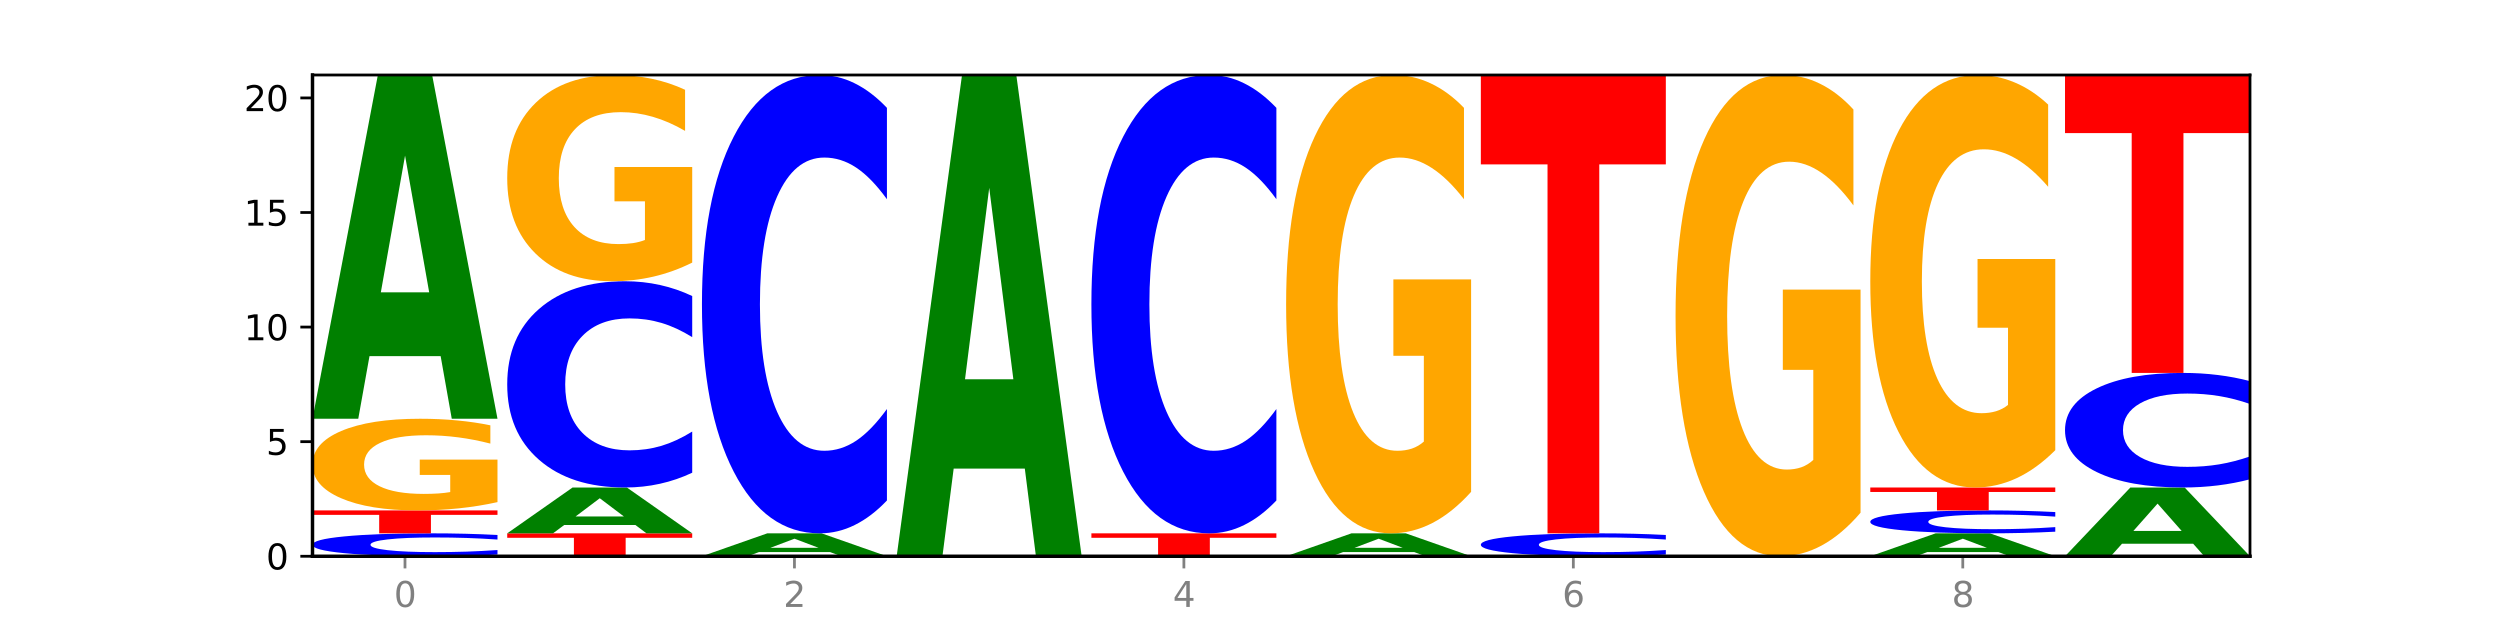 <?xml version="1.0" encoding="utf-8" standalone="no"?>
<!DOCTYPE svg PUBLIC "-//W3C//DTD SVG 1.1//EN"
  "http://www.w3.org/Graphics/SVG/1.1/DTD/svg11.dtd">
<svg xmlns:xlink="http://www.w3.org/1999/xlink" width="720pt" height="180pt" viewBox="0 0 720 180" xmlns="http://www.w3.org/2000/svg" version="1.1">
 <defs>
  <style type="text/css">*{stroke-linejoin: round; stroke-linecap: butt}</style>
 </defs>
 <g id="figure_1">
  <g id="patch_1">
   <path d="M 0 180 
L 720 180 
L 720 0 
L 0 0 
z
" style="fill: #ffffff"/>
  </g>
  <g id="axes_1">
   <g id="patch_2">
    <path d="M 90 160.2 
L 648 160.2 
L 648 21.6 
L 90 21.6 
z
" style="fill: #ffffff"/>
   </g>
   <g id="line2d_1">
    <path d="M 90 160.2 
L 648 160.2 
" clip-path="url(#p763ab335b5)" style="fill: none; stroke: #000000; stroke-width: 0.5; stroke-linecap: square"/>
   </g>
   <g id="patch_3">
    <path d="M 143.276 159.727 
Q 138.82 159.961 134.001 160.08 
Q 129.182 160.2 123.934 160.2 
Q 108.282 160.2 99.141 159.311 
Q 90 158.422 90 156.902 
Q 90 155.376 99.141 154.489 
Q 108.282 153.6 123.934 153.6 
Q 129.182 153.6 134.001 153.72 
Q 138.82 153.839 143.276 154.073 
L 143.276 155.389 
Q 138.78 155.078 134.417 154.933 
Q 130.055 154.789 125.236 154.789 
Q 116.591 154.789 111.638 155.352 
Q 106.698 155.914 106.698 156.902 
Q 106.698 157.886 111.638 158.449 
Q 116.591 159.011 125.236 159.011 
Q 130.055 159.011 134.417 158.867 
Q 138.78 158.721 143.276 158.41 
L 143.276 159.727 
z
" clip-path="url(#p763ab335b5)" style="fill: #0000ff"/>
   </g>
   <g id="patch_4">
    <path d="M 90 147 
L 143.276 147 
L 143.276 148.287 
L 124.109 148.287 
L 124.109 153.6 
L 109.204 153.6 
L 109.204 148.287 
L 90 148.287 
L 90 147 
z
" clip-path="url(#p763ab335b5)" style="fill: #ff0000"/>
   </g>
   <g id="patch_5">
    <path d="M 143.276 144.611 
Q 137.903 145.806 132.124 146.406 
Q 126.345 147 120.184 147 
Q 106.262 147 98.131 143.444 
Q 90 139.889 90 133.808 
Q 90 127.657 98.274 124.128 
Q 106.561 120.6 120.972 120.6 
Q 126.525 120.6 131.611 121.08 
Q 136.709 121.554 141.223 122.492 
L 141.223 127.755 
Q 136.566 126.55 131.957 125.955 
Q 127.348 125.355 122.716 125.355 
Q 114.143 125.355 109.498 127.548 
Q 104.853 129.734 104.853 133.808 
Q 104.853 137.844 109.331 140.047 
Q 113.808 142.245 122.047 142.245 
Q 124.292 142.245 126.214 142.119 
Q 128.136 141.988 129.665 141.716 
L 129.665 136.775 
L 120.889 136.775 
L 120.889 132.374 
L 143.276 132.374 
L 143.276 144.611 
z
" clip-path="url(#p763ab335b5)" style="fill: #ffa600"/>
   </g>
   <g id="patch_6">
    <path d="M 126.905 102.565 
L 106.415 102.565 
L 103.18 120.6 
L 90 120.6 
L 108.823 21.6 
L 124.454 21.6 
L 143.276 120.6 
L 130.107 120.6 
L 126.905 102.565 
z
M 109.683 84.191 
L 123.604 84.191 
L 116.655 44.812 
L 109.683 84.191 
z
" clip-path="url(#p763ab335b5)" style="fill: #008000"/>
   </g>
   <g id="patch_7">
    <path d="M 146.08 153.6 
L 199.357 153.6 
L 199.357 154.887 
L 180.19 154.887 
L 180.19 160.2 
L 165.285 160.2 
L 165.285 154.887 
L 146.08 154.887 
L 146.08 153.6 
z
" clip-path="url(#p763ab335b5)" style="fill: #ff0000"/>
   </g>
   <g id="patch_8">
    <path d="M 182.985 151.195 
L 162.496 151.195 
L 159.261 153.6 
L 146.08 153.6 
L 164.903 140.4 
L 180.534 140.4 
L 199.357 153.6 
L 186.187 153.6 
L 182.985 151.195 
z
M 165.764 148.745 
L 179.684 148.745 
L 172.735 143.495 
L 165.764 148.745 
z
" clip-path="url(#p763ab335b5)" style="fill: #008000"/>
   </g>
   <g id="patch_9">
    <path d="M 199.357 136.142 
Q 194.9 138.253 190.081 139.32 
Q 185.263 140.4 180.014 140.4 
Q 164.363 140.4 155.222 132.4 
Q 146.08 124.4 146.08 110.718 
Q 146.08 96.988 155.222 89 
Q 164.363 81 180.014 81 
Q 185.263 81 190.081 82.08 
Q 194.9 83.147 199.357 85.258 
L 199.357 97.098 
Q 194.86 94.301 190.498 93 
Q 186.135 91.7 181.316 91.7 
Q 172.672 91.7 167.718 96.767 
Q 162.779 101.823 162.779 110.718 
Q 162.779 119.577 167.718 124.645 
Q 172.672 129.7 181.316 129.7 
Q 186.135 129.7 190.498 128.4 
Q 194.86 127.087 199.357 124.289 
L 199.357 136.142 
z
" clip-path="url(#p763ab335b5)" style="fill: #0000ff"/>
   </g>
   <g id="patch_10">
    <path d="M 199.357 75.626 
Q 193.984 78.313 188.205 79.663 
Q 182.426 81 176.265 81 
Q 162.343 81 154.212 73 
Q 146.08 65 146.08 51.318 
Q 146.08 37.478 154.355 29.539 
Q 162.641 21.6 177.053 21.6 
Q 182.605 21.6 187.691 22.68 
Q 192.79 23.747 197.303 25.858 
L 197.303 37.698 
Q 192.646 34.987 188.038 33.649 
Q 183.429 32.3 178.796 32.3 
Q 170.223 32.3 165.578 37.232 
Q 160.934 42.153 160.934 51.318 
Q 160.934 60.398 165.411 65.356 
Q 169.889 70.3 178.127 70.3 
Q 180.372 70.3 182.294 70.018 
Q 184.217 69.724 185.745 69.11 
L 185.745 57.993 
L 176.969 57.993 
L 176.969 48.091 
L 199.357 48.091 
L 199.357 75.626 
z
" clip-path="url(#p763ab335b5)" style="fill: #ffa600"/>
   </g>
   <g id="patch_11">
    <path d="M 239.065 158.998 
L 218.576 158.998 
L 215.341 160.2 
L 202.161 160.2 
L 220.983 153.6 
L 236.615 153.6 
L 255.437 160.2 
L 242.268 160.2 
L 239.065 158.998 
z
M 221.844 157.773 
L 235.765 157.773 
L 228.815 155.147 
L 221.844 157.773 
z
" clip-path="url(#p763ab335b5)" style="fill: #008000"/>
   </g>
   <g id="patch_12">
    <path d="M 255.437 144.138 
Q 250.981 148.828 246.162 151.2 
Q 241.343 153.6 236.094 153.6 
Q 220.443 153.6 211.302 135.822 
Q 202.161 118.044 202.161 87.641 
Q 202.161 57.129 211.302 39.378 
Q 220.443 21.6 236.094 21.6 
Q 241.343 21.6 246.162 24 
Q 250.981 26.372 255.437 31.062 
L 255.437 57.374 
Q 250.94 51.158 246.578 48.267 
Q 242.215 45.377 237.397 45.377 
Q 228.752 45.377 223.799 56.638 
Q 218.859 67.872 218.859 87.641 
Q 218.859 107.328 223.799 118.589 
Q 228.752 129.823 237.397 129.823 
Q 242.215 129.823 246.578 126.933 
Q 250.94 124.015 255.437 117.798 
L 255.437 144.138 
z
" clip-path="url(#p763ab335b5)" style="fill: #0000ff"/>
   </g>
   <g id="patch_13">
    <path d="M 295.146 134.951 
L 274.657 134.951 
L 271.421 160.2 
L 258.241 160.2 
L 277.064 21.6 
L 292.695 21.6 
L 311.518 160.2 
L 298.348 160.2 
L 295.146 134.951 
z
M 277.924 109.228 
L 291.845 109.228 
L 284.896 54.096 
L 277.924 109.228 
z
" clip-path="url(#p763ab335b5)" style="fill: #008000"/>
   </g>
   <g id="patch_14">
    <path d="M 314.322 153.6 
L 367.598 153.6 
L 367.598 154.887 
L 348.431 154.887 
L 348.431 160.2 
L 333.526 160.2 
L 333.526 154.887 
L 314.322 154.887 
L 314.322 153.6 
z
" clip-path="url(#p763ab335b5)" style="fill: #ff0000"/>
   </g>
   <g id="patch_15">
    <path d="M 367.598 144.138 
Q 363.142 148.828 358.323 151.2 
Q 353.504 153.6 348.255 153.6 
Q 332.604 153.6 323.463 135.822 
Q 314.322 118.044 314.322 87.641 
Q 314.322 57.129 323.463 39.378 
Q 332.604 21.6 348.255 21.6 
Q 353.504 21.6 358.323 24 
Q 363.142 26.372 367.598 31.062 
L 367.598 57.374 
Q 363.101 51.158 358.739 48.267 
Q 354.376 45.377 349.557 45.377 
Q 340.913 45.377 335.96 56.638 
Q 331.02 67.872 331.02 87.641 
Q 331.02 107.328 335.96 118.589 
Q 340.913 129.823 349.557 129.823 
Q 354.376 129.823 358.739 126.933 
Q 363.101 124.015 367.598 117.798 
L 367.598 144.138 
z
" clip-path="url(#p763ab335b5)" style="fill: #0000ff"/>
   </g>
   <g id="patch_16">
    <path d="M 407.307 158.998 
L 386.817 158.998 
L 383.582 160.2 
L 370.402 160.2 
L 389.225 153.6 
L 404.856 153.6 
L 423.678 160.2 
L 410.509 160.2 
L 407.307 158.998 
z
M 390.085 157.773 
L 404.006 157.773 
L 397.057 155.147 
L 390.085 157.773 
z
" clip-path="url(#p763ab335b5)" style="fill: #008000"/>
   </g>
   <g id="patch_17">
    <path d="M 423.678 141.657 
Q 418.305 147.629 412.526 150.628 
Q 406.747 153.6 400.586 153.6 
Q 386.664 153.6 378.533 135.822 
Q 370.402 118.044 370.402 87.641 
Q 370.402 56.884 378.676 39.242 
Q 386.963 21.6 401.374 21.6 
Q 406.927 21.6 412.013 24 
Q 417.111 26.372 421.625 31.062 
L 421.625 57.374 
Q 416.968 51.348 412.359 48.376 
Q 407.75 45.377 403.118 45.377 
Q 394.545 45.377 389.9 56.338 
Q 385.255 67.272 385.255 87.641 
Q 385.255 107.819 389.733 118.834 
Q 394.21 129.823 402.449 129.823 
Q 404.694 129.823 406.616 129.196 
Q 408.538 128.542 410.067 127.178 
L 410.067 102.474 
L 401.291 102.474 
L 401.291 80.47 
L 423.678 80.47 
L 423.678 141.657 
z
" clip-path="url(#p763ab335b5)" style="fill: #ffa600"/>
   </g>
   <g id="patch_18">
    <path d="M 479.759 159.727 
Q 475.302 159.961 470.483 160.08 
Q 465.665 160.2 460.416 160.2 
Q 444.765 160.2 435.624 159.311 
Q 426.482 158.422 426.482 156.902 
Q 426.482 155.376 435.624 154.489 
Q 444.765 153.6 460.416 153.6 
Q 465.665 153.6 470.483 153.72 
Q 475.302 153.839 479.759 154.073 
L 479.759 155.389 
Q 475.262 155.078 470.9 154.933 
Q 466.537 154.789 461.718 154.789 
Q 453.074 154.789 448.12 155.352 
Q 443.181 155.914 443.181 156.902 
Q 443.181 157.886 448.12 158.449 
Q 453.074 159.011 461.718 159.011 
Q 466.537 159.011 470.9 158.867 
Q 475.262 158.721 479.759 158.41 
L 479.759 159.727 
z
" clip-path="url(#p763ab335b5)" style="fill: #0000ff"/>
   </g>
   <g id="patch_19">
    <path d="M 426.482 21.6 
L 479.759 21.6 
L 479.759 47.344 
L 460.592 47.344 
L 460.592 153.6 
L 445.687 153.6 
L 445.687 47.344 
L 426.482 47.344 
L 426.482 21.6 
z
" clip-path="url(#p763ab335b5)" style="fill: #ff0000"/>
   </g>
   <g id="patch_20">
    <path d="M 535.839 147.66 
Q 530.466 153.93 524.687 157.079 
Q 518.908 160.2 512.747 160.2 
Q 498.825 160.2 490.694 141.533 
Q 482.563 122.866 482.563 90.943 
Q 482.563 58.648 490.837 40.124 
Q 499.124 21.6 513.535 21.6 
Q 519.087 21.6 524.174 24.119 
Q 529.272 26.61 533.786 31.535 
L 533.786 59.163 
Q 529.129 52.836 524.52 49.715 
Q 519.911 46.566 515.278 46.566 
Q 506.706 46.566 502.061 58.075 
Q 497.416 69.556 497.416 90.943 
Q 497.416 112.129 501.894 123.696 
Q 506.371 135.234 514.61 135.234 
Q 516.855 135.234 518.777 134.576 
Q 520.699 133.889 522.228 132.457 
L 522.228 106.518 
L 513.452 106.518 
L 513.452 83.413 
L 535.839 83.413 
L 535.839 147.66 
z
" clip-path="url(#p763ab335b5)" style="fill: #ffa600"/>
   </g>
   <g id="patch_21">
    <path d="M 575.548 158.998 
L 555.059 158.998 
L 551.823 160.2 
L 538.643 160.2 
L 557.466 153.6 
L 573.097 153.6 
L 591.92 160.2 
L 578.75 160.2 
L 575.548 158.998 
z
M 558.326 157.773 
L 572.247 157.773 
L 565.298 155.147 
L 558.326 157.773 
z
" clip-path="url(#p763ab335b5)" style="fill: #008000"/>
   </g>
   <g id="patch_22">
    <path d="M 591.92 153.127 
Q 587.463 153.361 582.644 153.48 
Q 577.825 153.6 572.577 153.6 
Q 556.926 153.6 547.784 152.711 
Q 538.643 151.822 538.643 150.302 
Q 538.643 148.776 547.784 147.889 
Q 556.926 147 572.577 147 
Q 577.825 147 582.644 147.12 
Q 587.463 147.239 591.92 147.473 
L 591.92 148.789 
Q 587.423 148.478 583.06 148.333 
Q 578.698 148.189 573.879 148.189 
Q 565.234 148.189 560.281 148.752 
Q 555.342 149.314 555.342 150.302 
Q 555.342 151.286 560.281 151.849 
Q 565.234 152.411 573.879 152.411 
Q 578.698 152.411 583.06 152.267 
Q 587.423 152.121 591.92 151.81 
L 591.92 153.127 
z
" clip-path="url(#p763ab335b5)" style="fill: #0000ff"/>
   </g>
   <g id="patch_23">
    <path d="M 538.643 140.4 
L 591.92 140.4 
L 591.92 141.687 
L 572.752 141.687 
L 572.752 147 
L 557.847 147 
L 557.847 141.687 
L 538.643 141.687 
L 538.643 140.4 
z
" clip-path="url(#p763ab335b5)" style="fill: #ff0000"/>
   </g>
   <g id="patch_24">
    <path d="M 591.92 129.651 
Q 586.547 135.026 580.768 137.725 
Q 574.989 140.4 568.828 140.4 
Q 554.906 140.4 546.774 124.4 
Q 538.643 108.399 538.643 81.037 
Q 538.643 53.355 546.918 37.478 
Q 555.204 21.6 569.616 21.6 
Q 575.168 21.6 580.254 23.76 
Q 585.353 25.895 589.866 30.116 
L 589.866 53.797 
Q 585.209 48.374 580.6 45.699 
Q 575.992 42.999 571.359 42.999 
Q 562.786 42.999 558.141 52.864 
Q 553.497 62.705 553.497 81.037 
Q 553.497 99.197 557.974 109.111 
Q 562.452 119.001 570.69 119.001 
Q 572.935 119.001 574.857 118.436 
Q 576.78 117.847 578.308 116.62 
L 578.308 94.387 
L 569.532 94.387 
L 569.532 74.583 
L 591.92 74.583 
L 591.92 129.651 
z
" clip-path="url(#p763ab335b5)" style="fill: #ffa600"/>
   </g>
   <g id="patch_25">
    <path d="M 631.628 156.593 
L 611.139 156.593 
L 607.904 160.2 
L 594.724 160.2 
L 613.546 140.4 
L 629.177 140.4 
L 648 160.2 
L 634.831 160.2 
L 631.628 156.593 
z
M 614.407 152.918 
L 628.328 152.918 
L 621.378 145.042 
L 614.407 152.918 
z
" clip-path="url(#p763ab335b5)" style="fill: #008000"/>
   </g>
   <g id="patch_26">
    <path d="M 648 138.035 
Q 643.544 139.207 638.725 139.8 
Q 633.906 140.4 628.657 140.4 
Q 613.006 140.4 603.865 135.955 
Q 594.724 131.511 594.724 123.91 
Q 594.724 116.282 603.865 111.845 
Q 613.006 107.4 628.657 107.4 
Q 633.906 107.4 638.725 108 
Q 643.544 108.593 648 109.765 
L 648 116.344 
Q 643.503 114.789 639.141 114.067 
Q 634.778 113.344 629.959 113.344 
Q 621.315 113.344 616.362 116.16 
Q 611.422 118.968 611.422 123.91 
Q 611.422 128.832 616.362 131.647 
Q 621.315 134.456 629.959 134.456 
Q 634.778 134.456 639.141 133.733 
Q 643.503 133.004 648 131.45 
L 648 138.035 
z
" clip-path="url(#p763ab335b5)" style="fill: #0000ff"/>
   </g>
   <g id="patch_27">
    <path d="M 594.724 21.6 
L 648 21.6 
L 648 38.333 
L 628.833 38.333 
L 628.833 107.4 
L 613.928 107.4 
L 613.928 38.333 
L 594.724 38.333 
L 594.724 21.6 
z
" clip-path="url(#p763ab335b5)" style="fill: #ff0000"/>
   </g>
   <g id="matplotlib.axis_1">
    <g id="xtick_1">
     <g id="line2d_2">
      <defs>
       <path id="m7b7c295c41" d="M 0 0 
L 0 3.5 
" style="stroke: #808080; stroke-width: 0.8"/>
      </defs>
      <g>
       <use xlink:href="#m7b7c295c41" x="116.638" y="160.2" style="fill: #808080; stroke: #808080; stroke-width: 0.8"/>
      </g>
     </g>
     <g id="text_1">
      <!-- 0 -->
      <g style="fill: #808080" transform="translate(113.457 174.798) scale(0.1 -0.1)">
       <defs>
        <path id="DejaVuSans-30" d="M 2034 4250 
Q 1547 4250 1301 3770 
Q 1056 3291 1056 2328 
Q 1056 1369 1301 889 
Q 1547 409 2034 409 
Q 2525 409 2770 889 
Q 3016 1369 3016 2328 
Q 3016 3291 2770 3770 
Q 2525 4250 2034 4250 
z
M 2034 4750 
Q 2819 4750 3233 4129 
Q 3647 3509 3647 2328 
Q 3647 1150 3233 529 
Q 2819 -91 2034 -91 
Q 1250 -91 836 529 
Q 422 1150 422 2328 
Q 422 3509 836 4129 
Q 1250 4750 2034 4750 
z
" transform="scale(0.016)"/>
       </defs>
       <use xlink:href="#DejaVuSans-30"/>
      </g>
     </g>
    </g>
    <g id="xtick_2">
     <g id="line2d_3">
      <g>
       <use xlink:href="#m7b7c295c41" x="228.799" y="160.2" style="fill: #808080; stroke: #808080; stroke-width: 0.8"/>
      </g>
     </g>
     <g id="text_2">
      <!-- 2 -->
      <g style="fill: #808080" transform="translate(225.618 174.798) scale(0.1 -0.1)">
       <defs>
        <path id="DejaVuSans-32" d="M 1228 531 
L 3431 531 
L 3431 0 
L 469 0 
L 469 531 
Q 828 903 1448 1529 
Q 2069 2156 2228 2338 
Q 2531 2678 2651 2914 
Q 2772 3150 2772 3378 
Q 2772 3750 2511 3984 
Q 2250 4219 1831 4219 
Q 1534 4219 1204 4116 
Q 875 4013 500 3803 
L 500 4441 
Q 881 4594 1212 4672 
Q 1544 4750 1819 4750 
Q 2544 4750 2975 4387 
Q 3406 4025 3406 3419 
Q 3406 3131 3298 2873 
Q 3191 2616 2906 2266 
Q 2828 2175 2409 1742 
Q 1991 1309 1228 531 
z
" transform="scale(0.016)"/>
       </defs>
       <use xlink:href="#DejaVuSans-32"/>
      </g>
     </g>
    </g>
    <g id="xtick_3">
     <g id="line2d_4">
      <g>
       <use xlink:href="#m7b7c295c41" x="340.96" y="160.2" style="fill: #808080; stroke: #808080; stroke-width: 0.8"/>
      </g>
     </g>
     <g id="text_3">
      <!-- 4 -->
      <g style="fill: #808080" transform="translate(337.779 174.798) scale(0.1 -0.1)">
       <defs>
        <path id="DejaVuSans-34" d="M 2419 4116 
L 825 1625 
L 2419 1625 
L 2419 4116 
z
M 2253 4666 
L 3047 4666 
L 3047 1625 
L 3713 1625 
L 3713 1100 
L 3047 1100 
L 3047 0 
L 2419 0 
L 2419 1100 
L 313 1100 
L 313 1709 
L 2253 4666 
z
" transform="scale(0.016)"/>
       </defs>
       <use xlink:href="#DejaVuSans-34"/>
      </g>
     </g>
    </g>
    <g id="xtick_4">
     <g id="line2d_5">
      <g>
       <use xlink:href="#m7b7c295c41" x="453.121" y="160.2" style="fill: #808080; stroke: #808080; stroke-width: 0.8"/>
      </g>
     </g>
     <g id="text_4">
      <!-- 6 -->
      <g style="fill: #808080" transform="translate(449.939 174.798) scale(0.1 -0.1)">
       <defs>
        <path id="DejaVuSans-36" d="M 2113 2584 
Q 1688 2584 1439 2293 
Q 1191 2003 1191 1497 
Q 1191 994 1439 701 
Q 1688 409 2113 409 
Q 2538 409 2786 701 
Q 3034 994 3034 1497 
Q 3034 2003 2786 2293 
Q 2538 2584 2113 2584 
z
M 3366 4563 
L 3366 3988 
Q 3128 4100 2886 4159 
Q 2644 4219 2406 4219 
Q 1781 4219 1451 3797 
Q 1122 3375 1075 2522 
Q 1259 2794 1537 2939 
Q 1816 3084 2150 3084 
Q 2853 3084 3261 2657 
Q 3669 2231 3669 1497 
Q 3669 778 3244 343 
Q 2819 -91 2113 -91 
Q 1303 -91 875 529 
Q 447 1150 447 2328 
Q 447 3434 972 4092 
Q 1497 4750 2381 4750 
Q 2619 4750 2861 4703 
Q 3103 4656 3366 4563 
z
" transform="scale(0.016)"/>
       </defs>
       <use xlink:href="#DejaVuSans-36"/>
      </g>
     </g>
    </g>
    <g id="xtick_5">
     <g id="line2d_6">
      <g>
       <use xlink:href="#m7b7c295c41" x="565.281" y="160.2" style="fill: #808080; stroke: #808080; stroke-width: 0.8"/>
      </g>
     </g>
     <g id="text_5">
      <!-- 8 -->
      <g style="fill: #808080" transform="translate(562.1 174.798) scale(0.1 -0.1)">
       <defs>
        <path id="DejaVuSans-38" d="M 2034 2216 
Q 1584 2216 1326 1975 
Q 1069 1734 1069 1313 
Q 1069 891 1326 650 
Q 1584 409 2034 409 
Q 2484 409 2743 651 
Q 3003 894 3003 1313 
Q 3003 1734 2745 1975 
Q 2488 2216 2034 2216 
z
M 1403 2484 
Q 997 2584 770 2862 
Q 544 3141 544 3541 
Q 544 4100 942 4425 
Q 1341 4750 2034 4750 
Q 2731 4750 3128 4425 
Q 3525 4100 3525 3541 
Q 3525 3141 3298 2862 
Q 3072 2584 2669 2484 
Q 3125 2378 3379 2068 
Q 3634 1759 3634 1313 
Q 3634 634 3220 271 
Q 2806 -91 2034 -91 
Q 1263 -91 848 271 
Q 434 634 434 1313 
Q 434 1759 690 2068 
Q 947 2378 1403 2484 
z
M 1172 3481 
Q 1172 3119 1398 2916 
Q 1625 2713 2034 2713 
Q 2441 2713 2670 2916 
Q 2900 3119 2900 3481 
Q 2900 3844 2670 4047 
Q 2441 4250 2034 4250 
Q 1625 4250 1398 4047 
Q 1172 3844 1172 3481 
z
" transform="scale(0.016)"/>
       </defs>
       <use xlink:href="#DejaVuSans-38"/>
      </g>
     </g>
    </g>
   </g>
   <g id="matplotlib.axis_2">
    <g id="ytick_1">
     <g id="line2d_7">
      <defs>
       <path id="m6f0587f905" d="M 0 0 
L -3.5 0 
" style="stroke: #000000; stroke-width: 0.8"/>
      </defs>
      <g>
       <use xlink:href="#m6f0587f905" x="90" y="160.2" style="stroke: #000000; stroke-width: 0.8"/>
      </g>
     </g>
     <g id="text_6">
      <!-- 0 -->
      <g transform="translate(76.638 163.999) scale(0.1 -0.1)">
       <use xlink:href="#DejaVuSans-30"/>
      </g>
     </g>
    </g>
    <g id="ytick_2">
     <g id="line2d_8">
      <g>
       <use xlink:href="#m6f0587f905" x="90" y="127.2" style="stroke: #000000; stroke-width: 0.8"/>
      </g>
     </g>
     <g id="text_7">
      <!-- 5 -->
      <g transform="translate(76.638 130.999) scale(0.1 -0.1)">
       <defs>
        <path id="DejaVuSans-35" d="M 691 4666 
L 3169 4666 
L 3169 4134 
L 1269 4134 
L 1269 2991 
Q 1406 3038 1543 3061 
Q 1681 3084 1819 3084 
Q 2600 3084 3056 2656 
Q 3513 2228 3513 1497 
Q 3513 744 3044 326 
Q 2575 -91 1722 -91 
Q 1428 -91 1123 -41 
Q 819 9 494 109 
L 494 744 
Q 775 591 1075 516 
Q 1375 441 1709 441 
Q 2250 441 2565 725 
Q 2881 1009 2881 1497 
Q 2881 1984 2565 2268 
Q 2250 2553 1709 2553 
Q 1456 2553 1204 2497 
Q 953 2441 691 2322 
L 691 4666 
z
" transform="scale(0.016)"/>
       </defs>
       <use xlink:href="#DejaVuSans-35"/>
      </g>
     </g>
    </g>
    <g id="ytick_3">
     <g id="line2d_9">
      <g>
       <use xlink:href="#m6f0587f905" x="90" y="94.2" style="stroke: #000000; stroke-width: 0.8"/>
      </g>
     </g>
     <g id="text_8">
      <!-- 10 -->
      <g transform="translate(70.275 97.999) scale(0.1 -0.1)">
       <defs>
        <path id="DejaVuSans-31" d="M 794 531 
L 1825 531 
L 1825 4091 
L 703 3866 
L 703 4441 
L 1819 4666 
L 2450 4666 
L 2450 531 
L 3481 531 
L 3481 0 
L 794 0 
L 794 531 
z
" transform="scale(0.016)"/>
       </defs>
       <use xlink:href="#DejaVuSans-31"/>
       <use xlink:href="#DejaVuSans-30" x="63.623"/>
      </g>
     </g>
    </g>
    <g id="ytick_4">
     <g id="line2d_10">
      <g>
       <use xlink:href="#m6f0587f905" x="90" y="61.2" style="stroke: #000000; stroke-width: 0.8"/>
      </g>
     </g>
     <g id="text_9">
      <!-- 15 -->
      <g transform="translate(70.275 64.999) scale(0.1 -0.1)">
       <use xlink:href="#DejaVuSans-31"/>
       <use xlink:href="#DejaVuSans-35" x="63.623"/>
      </g>
     </g>
    </g>
    <g id="ytick_5">
     <g id="line2d_11">
      <g>
       <use xlink:href="#m6f0587f905" x="90" y="28.2" style="stroke: #000000; stroke-width: 0.8"/>
      </g>
     </g>
     <g id="text_10">
      <!-- 20 -->
      <g transform="translate(70.275 31.999) scale(0.1 -0.1)">
       <use xlink:href="#DejaVuSans-32"/>
       <use xlink:href="#DejaVuSans-30" x="63.623"/>
      </g>
     </g>
    </g>
   </g>
   <g id="patch_28">
    <path d="M 90 160.2 
L 90 21.6 
" style="fill: none; stroke: #000000; stroke-linejoin: miter; stroke-linecap: square"/>
   </g>
   <g id="patch_29">
    <path d="M 648 160.2 
L 648 21.6 
" style="fill: none; stroke: #000000; stroke-width: 0.8; stroke-linejoin: miter; stroke-linecap: square"/>
   </g>
   <g id="patch_30">
    <path d="M 90 160.2 
L 648 160.2 
" style="fill: none; stroke: #000000; stroke-linejoin: miter; stroke-linecap: square"/>
   </g>
   <g id="patch_31">
    <path d="M 90 21.6 
L 648 21.6 
" style="fill: none; stroke: #000000; stroke-width: 0.8; stroke-linejoin: miter; stroke-linecap: square"/>
   </g>
  </g>
 </g>
 <defs>
  <clipPath id="p763ab335b5">
   <rect x="90" y="21.6" width="558" height="138.6"/>
  </clipPath>
 </defs>
</svg>
